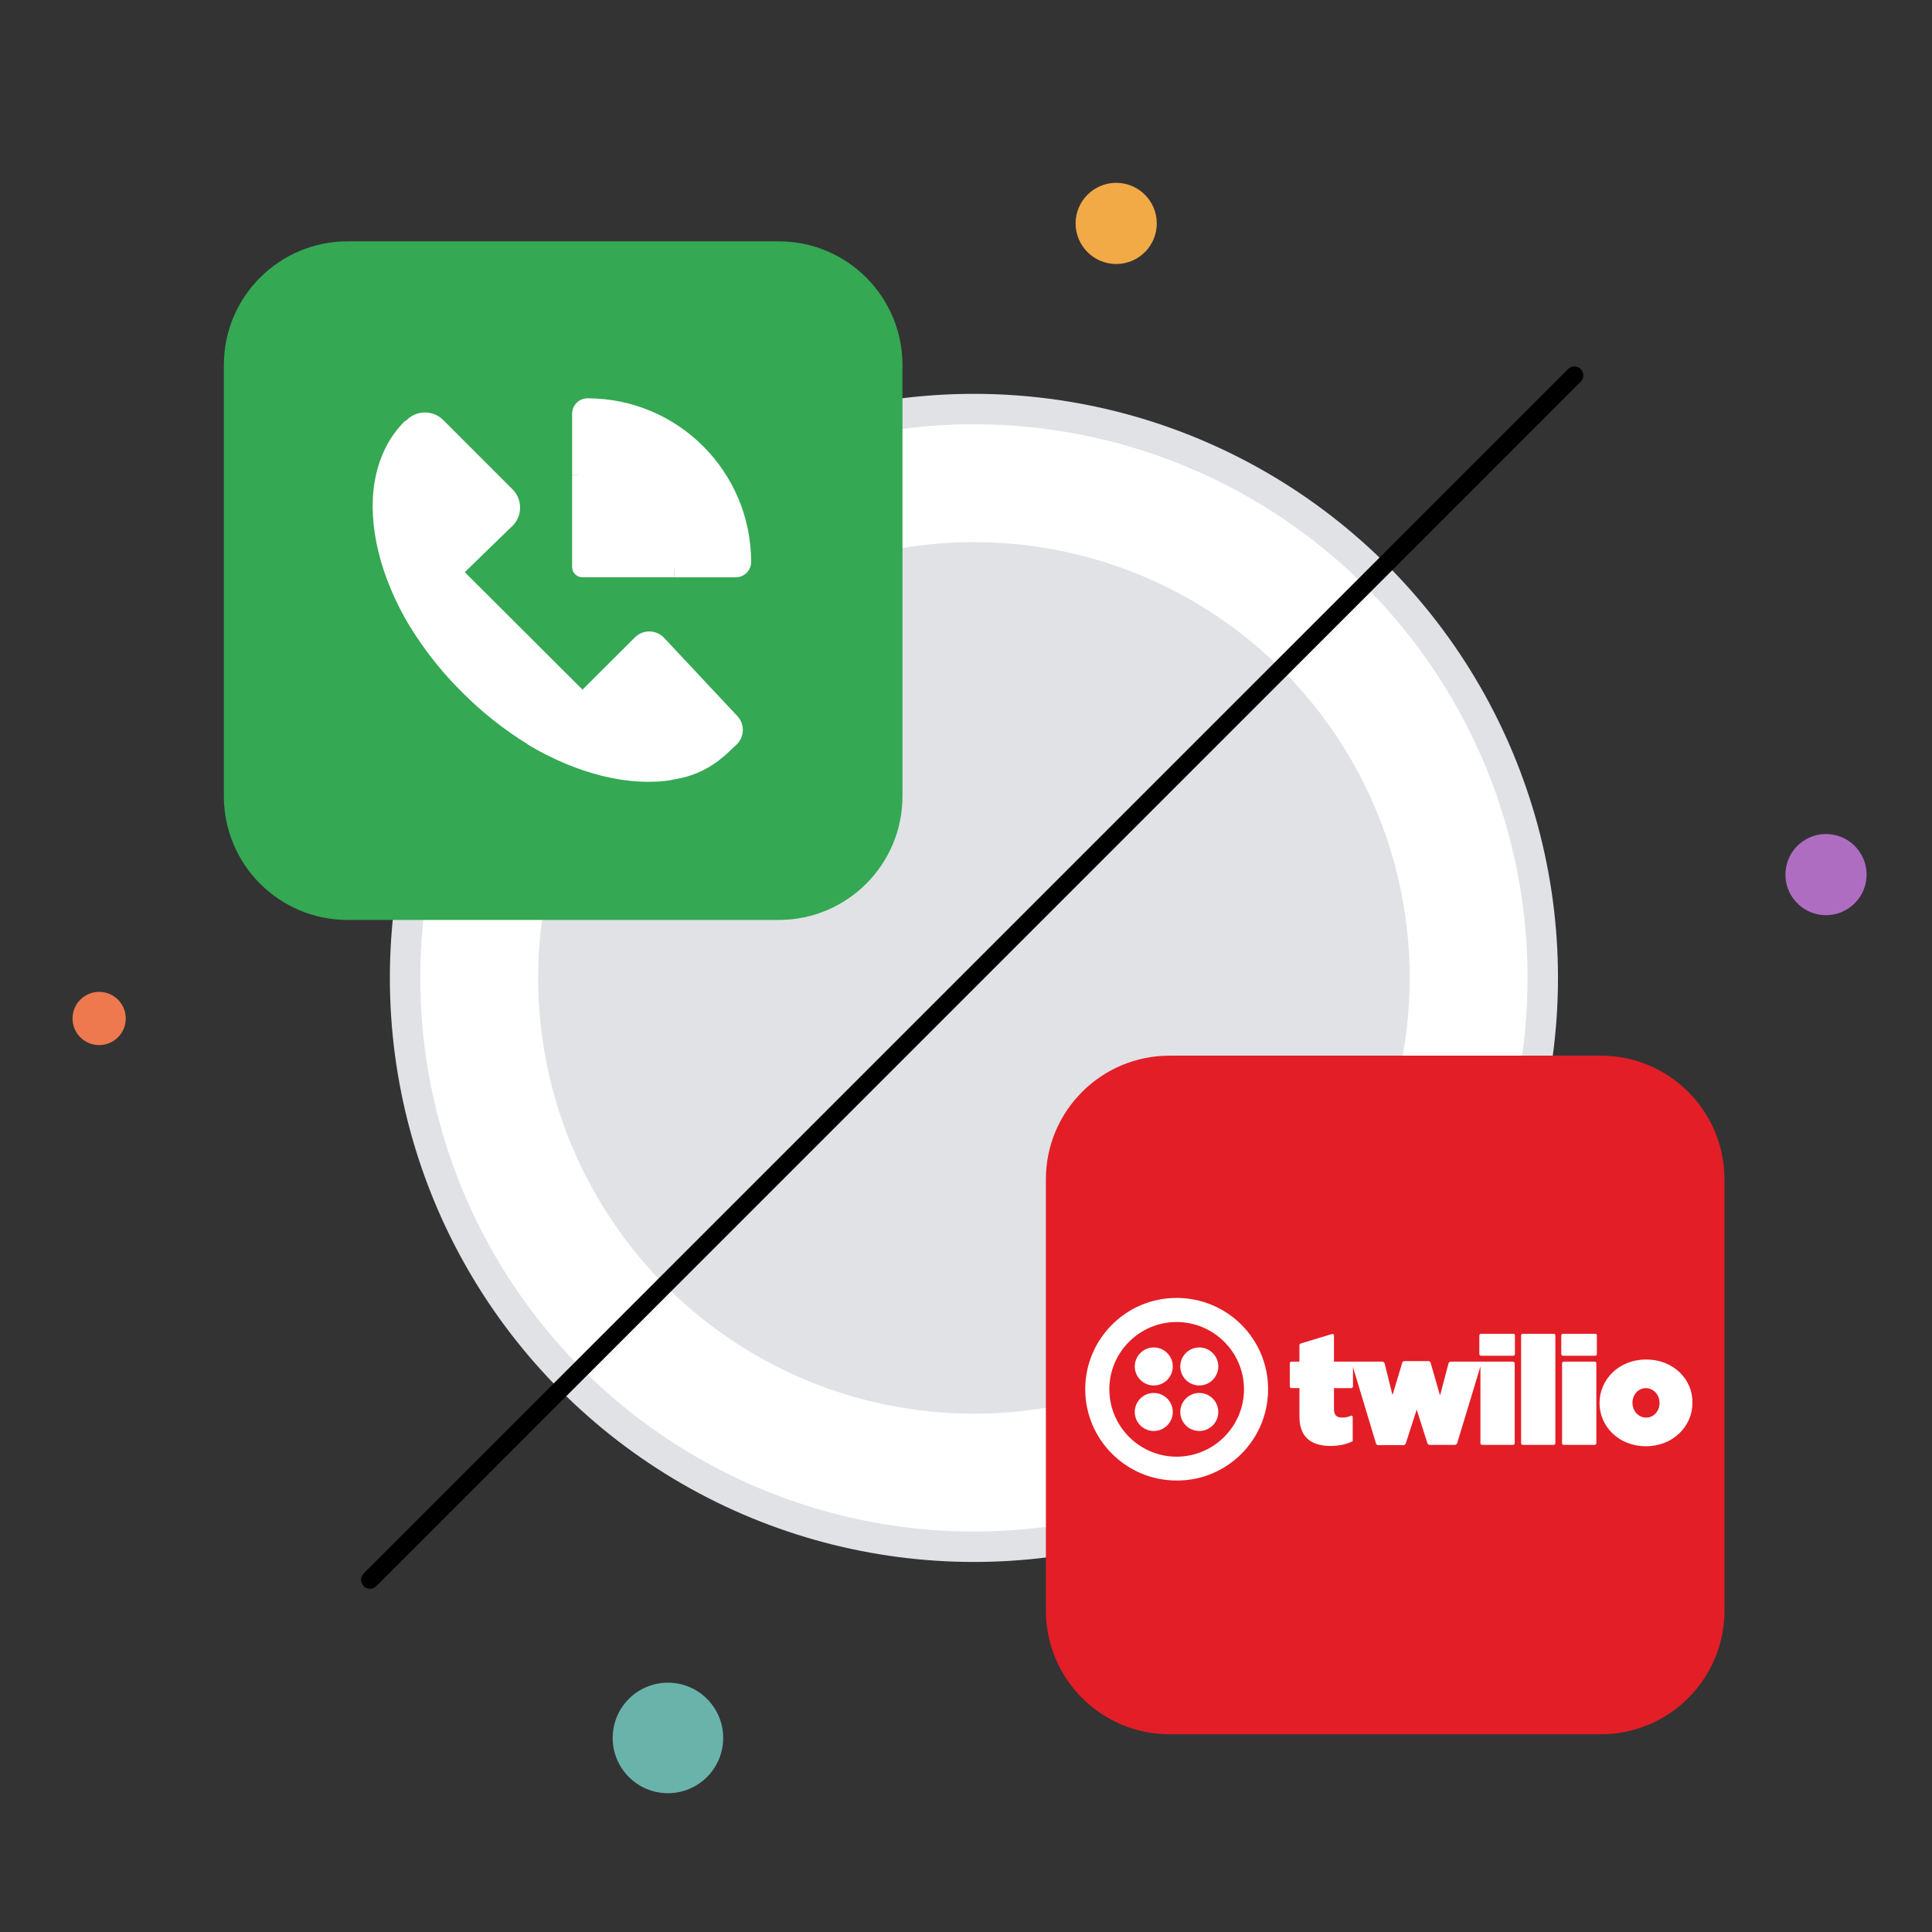 <?xml version="1.0" encoding="utf-8"?>
<!-- Generator: Adobe Illustrator 26.2.1, SVG Export Plug-In . SVG Version: 6.00 Build 0)  -->
<svg version="1.1" id="Layer_1" xmlns="http://www.w3.org/2000/svg" xmlns:xlink="http://www.w3.org/1999/xlink" x="0px" y="0px"
	 viewBox="0 0 1080 1080" style="enable-background:new 0 0 1080 1080;" xml:space="preserve">
<rect x="0" y="0" width="1080" height="1080" fill="#333333" stroke="none"/>
<style type="text/css">
	.st0{fill:#E0E2E6;}
	.st1{fill:#FFFFFF;}
	.st2{fill:none;stroke:#000000;stroke-width:10;stroke-linecap:round;stroke-miterlimit:10;}
	.st3{fill:#F2AA47;}
	.st4{fill:#EE794F;}
	.st5{fill:#AF6DC2;}
	.st6{fill:#6AB3AB;}
	.st7{fill:#34A853;}
	.st8{fill:#E31E26;}
</style>
<g id="Layer_1_00000002353830369272540790000009425921194385727624_">
</g>
<circle class="st0" cx="544.43" cy="546.65" r="326.49"/>
<circle class="st1" cx="544.43" cy="546.65" r="309.48"/>
<circle class="st0" cx="544.43" cy="546.65" r="243.6"/>
<line class="st2" x1="880.09" y1="209.86" x2="206.85" y2="883.1"/>
<circle class="st3" cx="623.96" cy="124.89" r="22.69"/>
<circle class="st4" cx="55.43" cy="569.33" r="14.88"/>
<ellipse transform="matrix(0.16 -0.987 0.987 0.16 374.84 1418.392)" class="st5" cx="1020.98" cy="488.91" rx="22.69" ry="22.69"/>
<circle class="st6" cx="373.38" cy="971.52" r="30.89"/>
<path class="st7" d="M435.33,514.25H194.28c-38.19,0-69.14-30.96-69.14-69.14V204.05c0-38.19,30.96-69.14,69.14-69.14h241.06
	c38.19,0,69.14,30.96,69.14,69.14V445.1C504.48,483.29,473.52,514.25,435.33,514.25z"/>
<path class="st8" d="M894.86,969.46H653.8c-38.19,0-69.14-30.96-69.14-69.14V659.26c0-38.19,30.96-69.14,69.14-69.14h241.06
	c38.19,0,69.14,30.96,69.14,69.14v241.06C964,938.5,933.05,969.46,894.86,969.46z"/>
<g>
	<path class="st1" d="M319.82,265.53v51.44c0,3.17,2.57,5.74,5.74,5.74H377c0-15.78-3.52-32.92-13.89-43.3
		S335.6,265.53,319.82,265.53z"/>
	<path class="st1" d="M375.89,435.98c-24,3.94-53.07-3.17-80.94-19.81l9.35-20.83l21.18-9.77l33.18,18.95L375.89,435.98z"/>
	<path class="st1" d="M209.39,269.47c-3.94,24,3.09,53.07,19.81,80.94l21.43-10l9.18-20.56l-18-29.41L209.39,269.47z"/>
	<path class="st1" d="M328.4,222.66c-4.73,0.02-8.55,3.84-8.57,8.57v34.3c31.58,0.02,57.17,25.61,57.19,57.19h34.3
		c4.73-0.02,8.55-3.84,8.57-8.57C419.88,263.62,378.93,222.67,328.4,222.66z"/>
	<path class="st1" d="M411.73,416.26c4.51-4.31,4.71-11.45,0.43-16l-41.32-44.11c-4.48-4.29-11.56-4.21-15.95,0.17l-29.32,29.24
		l50.32,50.29c13.63-2,23.84-7.8,33.09-17.06L411.73,416.26z"/>
	<path class="st1" d="M229.28,350.41c8.18,13.29,17.91,25.55,29,36.52c11.06,11.14,23.41,20.92,36.78,29.15l30.61-30.52
		l-65.86-65.71"/>
	<path class="st1" d="M281.84,298.45L281.84,298.45l4.72-4.54c5.57-5.63,5.57-14.69,0-20.32l-38.84-38.84
		c-5.63-5.57-14.69-5.57-20.32,0l-1.37,0.94c-9,9-14.4,20.66-16.63,33.78l50.41,50.38L281.84,298.45z"/>
</g>
<g transform="matrix(.487 0 0 .487 4.83 17.448)">
	<path class="st1" d="M1727.17,1495.18h-37.19c-0.99,0.07-1.77,0.86-1.84,1.84v21.51c0.07,0.99,0.86,1.77,1.84,1.84h37.19
		c0.99-0.07,1.77-0.86,1.84-1.84v-21.51C1729.02,1495.79,1728.4,1495.18,1727.17,1495.18z M1726.56,1527.14h-71.3
		c-0.92,0-2.15,0.92-2.46,1.84l-9.22,35.03l-0.61,1.84l-10.76-37.49c-0.31-0.92-1.23-1.84-2.46-1.84h-27.66
		c-0.92,0-2.15,0.92-2.46,1.84l-10.45,35.03l-0.61,1.84l-0.61-1.84l-8.6-34.42c-0.31-0.92-1.23-1.84-2.46-1.84h-55.62v-30.12
		c0-0.92-1.23-2.15-2.46-1.54l-35.34,10.76c-0.92,0.31-1.84,0.92-1.84,1.84v19.05h-9.22c-0.99,0.07-1.77,0.86-1.84,1.84v26.74
		c0.07,0.99,0.86,1.77,1.84,1.84h9.22v32.58c0,23.05,12.6,33.81,35.96,33.81c9.53,0,19.05-2.15,25.2-5.53v-27.66
		c0-1.54-1.23-1.84-1.84-1.54c-3.69,1.54-6.76,2.15-10.14,2.15c-6.15,0-9.53-2.46-9.53-9.83v-23.97h19.98
		c0.99-0.07,1.77-0.86,1.84-1.84v-22.43l26.43,87.89c0.31,0.92,1.23,1.84,2.46,1.84h29.2c0.92,0,2.15-0.92,2.46-1.84l12.6-39.03
		l12.29,38.72c0.31,0.92,1.54,1.84,2.46,1.84h29.2c0.92,0,2.15-0.92,2.46-1.84l26.74-88.2v88.2c0.07,0.99,0.86,1.77,1.84,1.84h35.65
		c0.99-0.07,1.77-0.86,1.84-1.84v-91.89C1728.4,1527.75,1727.48,1527.14,1726.56,1527.14z M1773.58,1495.18h-35.65
		c-0.99,0.07-1.77,0.86-1.84,1.84v123.85c0.07,0.99,0.86,1.77,1.84,1.84h35.65c0.99-0.07,1.77-0.86,1.84-1.84v-123.85
		C1775.42,1495.79,1774.5,1495.18,1773.58,1495.18z M1821.21,1495.18h-37.19c-0.99,0.07-1.77,0.86-1.84,1.84v21.51
		c0.07,0.99,0.86,1.77,1.84,1.84h37.19c0.99-0.07,1.77-0.86,1.84-1.84v-21.51C1823.06,1495.79,1822.44,1495.18,1821.21,1495.18z
		 M1820.6,1527.14h-35.65c-0.99,0.07-1.77,0.86-1.84,1.84v91.89c0.07,0.99,0.86,1.77,1.84,1.84h35.65c0.99-0.07,1.77-0.86,1.84-1.84
		v-91.89C1822.44,1527.75,1821.52,1527.14,1820.6,1527.14z M1879.6,1524.68c-31.35,0-53.47,23.05-53.47,49.79v0.31
		c0,26.74,22.13,49.48,53.17,49.48c31.35,0,53.47-23.05,53.47-49.79v-0.31C1933.08,1547.42,1910.95,1524.68,1879.6,1524.68z
		 M1894.97,1574.77c0,8.91-6.45,16.6-15.37,16.6c-8.6,0-15.67-7.38-15.67-16.9v-0.31c0-8.91,6.45-16.6,15.37-16.6
		c8.6,0,15.67,7.38,15.67,16.9V1574.77z M1340.57,1454c-57.78,0-104.8,47.02-104.8,104.8s47.02,104.8,104.8,104.8
		c58.08,0.31,105.1-46.71,105.1-104.8S1398.65,1454,1340.57,1454z M1340.57,1636.24c-42.41,0-77.14-34.73-77.14-77.44
		c0-42.41,34.73-77.14,77.14-77.14c42.72,0,77.44,34.73,77.44,77.14C1418.01,1601.51,1383.29,1636.24,1340.57,1636.24z"/>
	<circle class="st1" cx="1366.69" cy="1532.67" r="21.82"/>
	<circle class="st1" cx="1366.69" cy="1584.92" r="21.82"/>
	<circle class="st1" cx="1314.45" cy="1584.92" r="21.82"/>
	<circle class="st1" cx="1314.45" cy="1532.67" r="21.82"/>
</g>
</svg>
